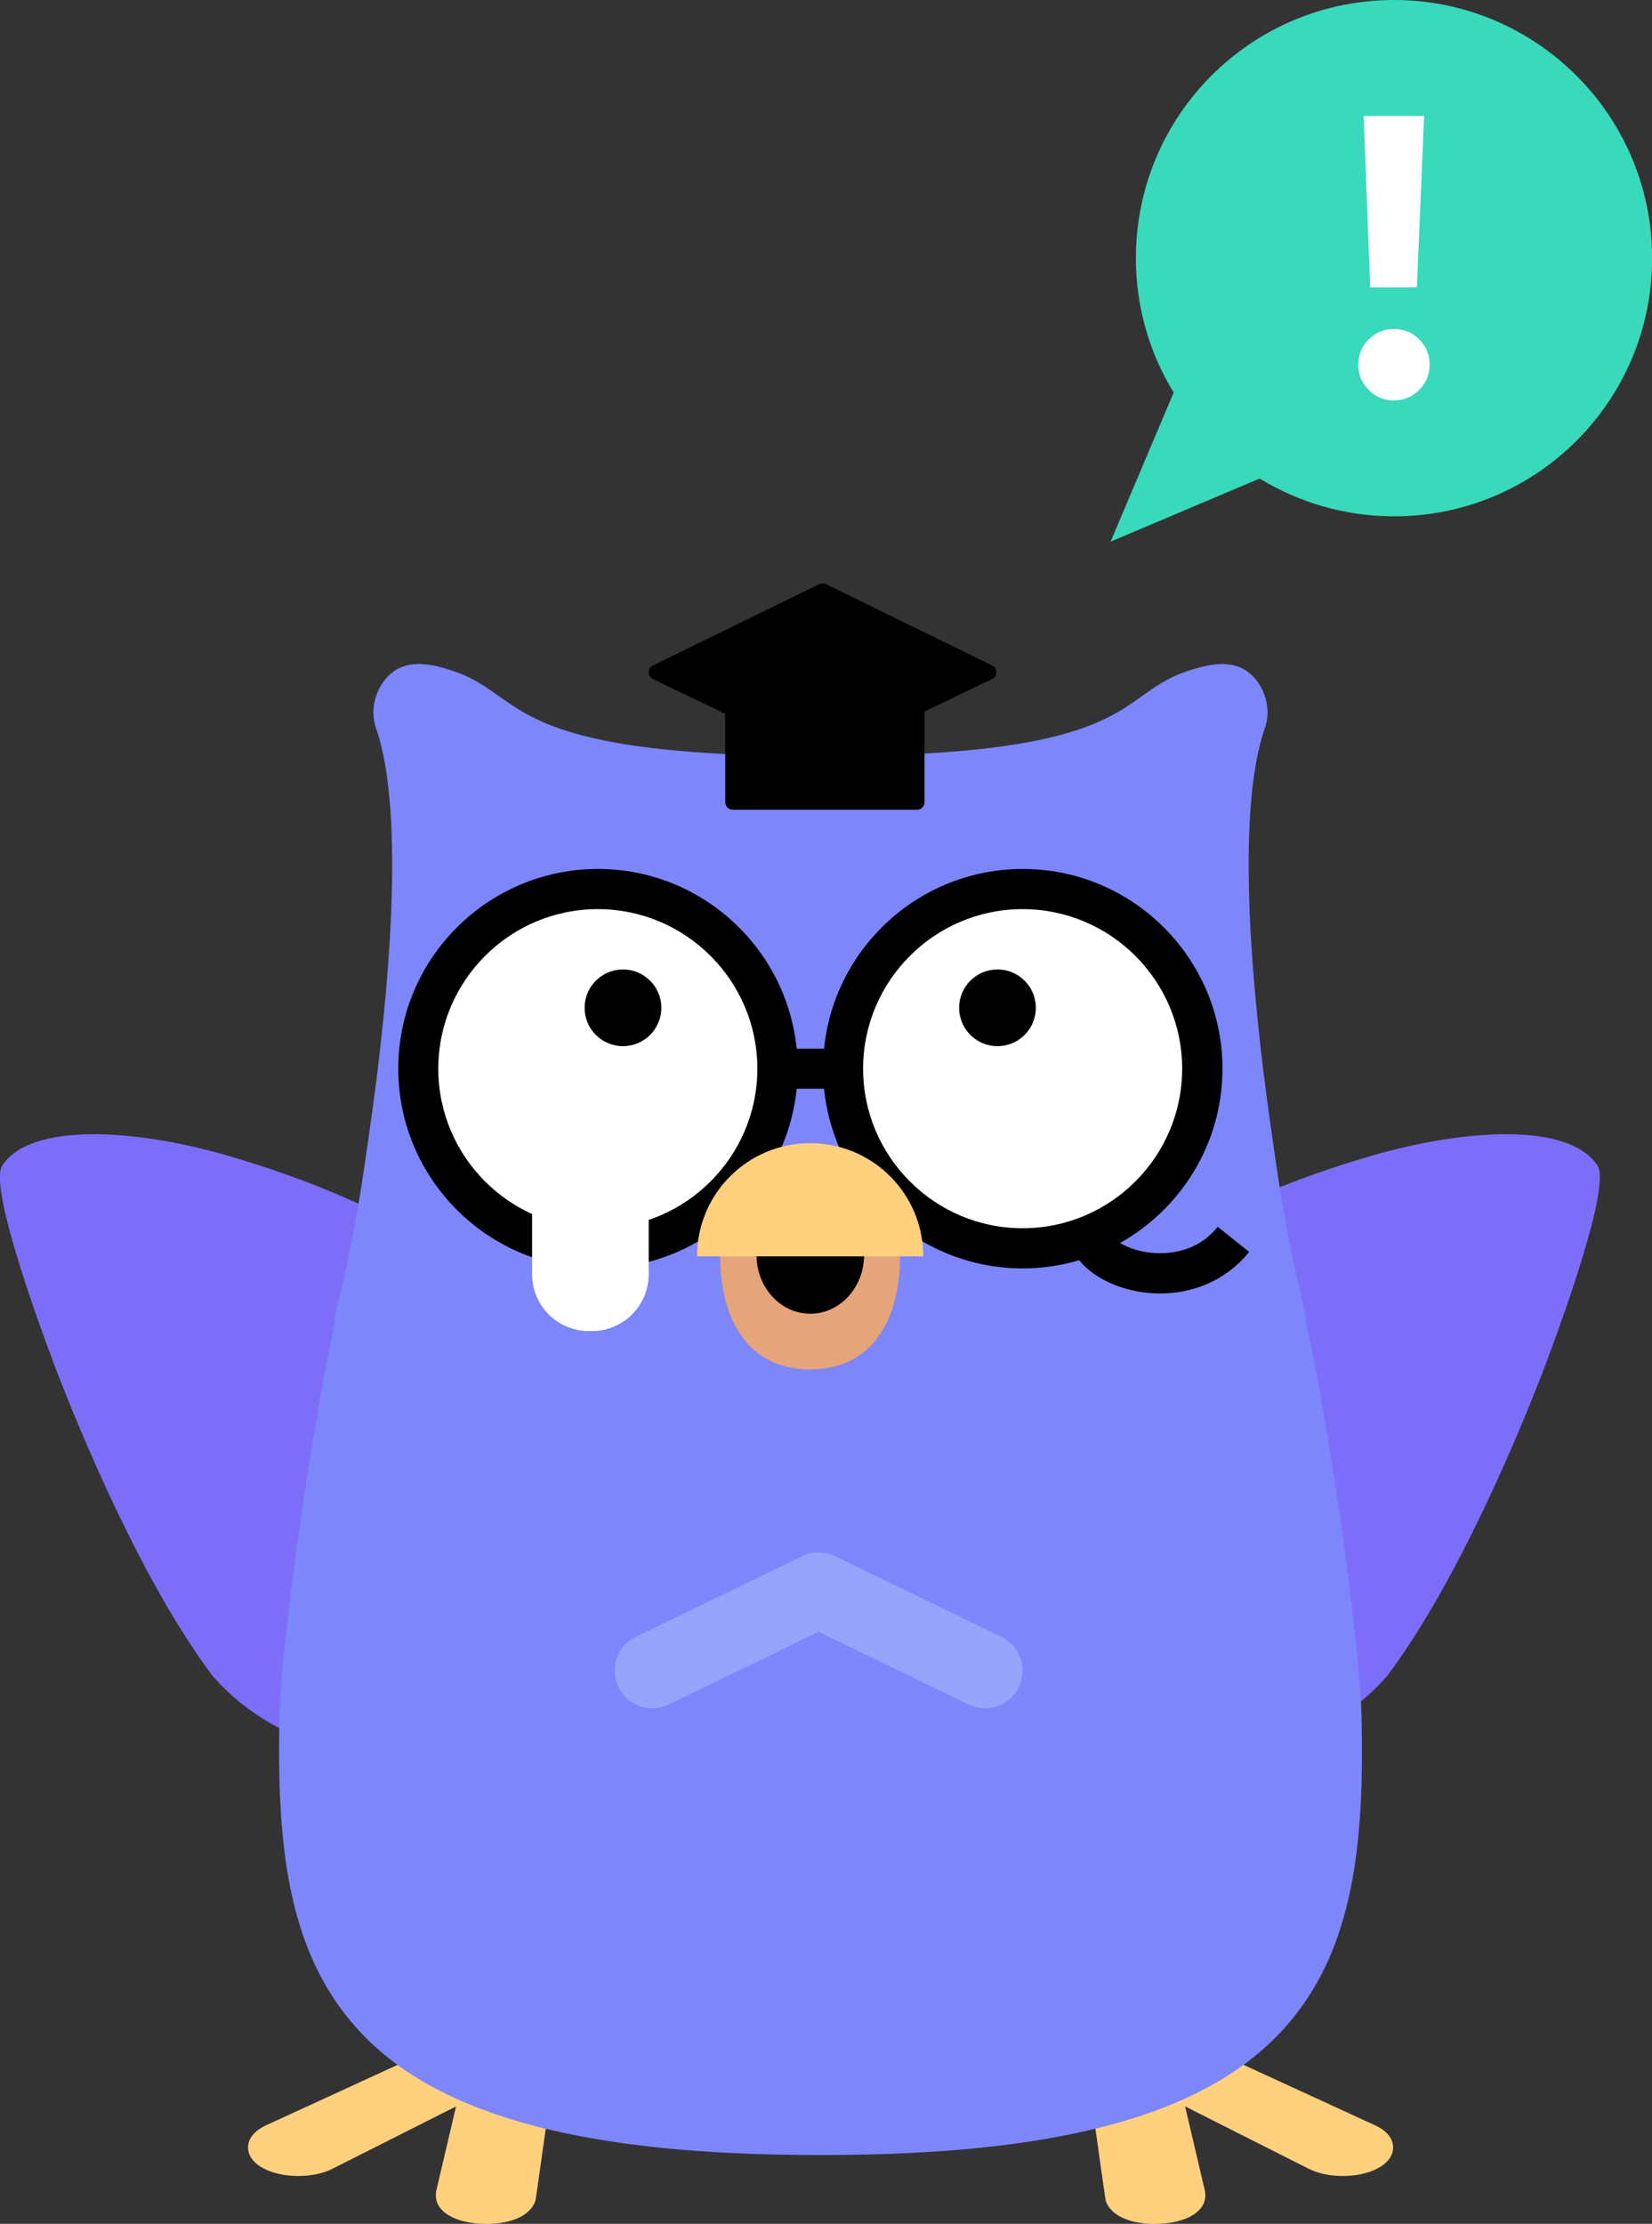 <?xml version="1.0" encoding="UTF-8"?>
<svg id="_レイヤー_2" data-name="レイヤー 2" xmlns="http://www.w3.org/2000/svg" viewBox="0 0 118.88 160">
  <rect x="0" y="0" width="118.88" height="160" fill="#333333" stroke="none"/>
  <defs>
    <style>
      .cls-1 {
        fill: #7d86fa;
      }

      .cls-2 {
        fill: #fff;
      }

      .cls-3 {
        fill: #7d6efa;
      }

      .cls-4 {
        fill: #39d9bb;
      }

      .cls-5 {
        fill: #96a4fc;
      }

      .cls-6 {
        fill: #e6a47a;
      }

      .cls-7 {
        fill: #ffd07e;
      }
    </style>
  </defs>
  <g id="_レイヤー_2-2" data-name="レイヤー 2">
    <g>
      <g>
        <g>
          <path class="cls-3" d="M44.25,100.71l-.03-.03c-6.69-8.31-15.81-14.05-27.89-17.55-6.58-1.9-14.13-2.41-16.17.74-1.12,1.72,3.8,14.47,4.01,15.01,1.65,4.25,6.02,14.88,11.12,21.69l.03.03c2.95,3.39,7.28,5.41,12.18,5.69.4.02.79.03,1.19.03,5.42,0,10.82-2.11,14.97-5.89,8.57-7.81.67-19.6.58-19.72Z"/>
          <rect class="cls-3" x="27.98" y="102.82" width="2.62" height="2.62" transform="translate(-76.33 127.49) rotate(-86.77)"/>
        </g>
        <g>
          <path class="cls-3" d="M70.87,100.71l.03-.03c6.69-8.31,15.81-14.05,27.89-17.55,6.58-1.9,14.13-2.41,16.17.74,1.12,1.72-3.8,14.47-4.01,15.01-1.65,4.25-6.02,14.88-11.12,21.69l-.03.03c-2.95,3.39-7.28,5.41-12.18,5.69-.4.02-.79.03-1.19.03-5.42,0-10.82-2.11-14.97-5.89-8.57-7.81-.67-19.6-.58-19.72Z"/>
          <rect class="cls-3" x="84.52" y="102.82" width="2.62" height="2.62" transform="translate(-13.29 195.7) rotate(-93.23)"/>
        </g>
        <path class="cls-7" d="M98.95,152.91s-12.93-5.94-15.04-6.91c-.19-.63-.5-1.67-.84-2.78-1.35-4.5-1.49-4.93-1.56-5.06-.88-1.66-4.05-1.77-5.77-1.03-1.07.46-1.53,1.24-1.23,2.1,0,.01,0,.02.01.04l.59,1.37-2.35-1.46c-1.24-.78-3.47-.89-4.96-.24-1.14.49-1.34,1.19-1.36,1.56-.02.35.1,1.01,1.05,1.53l10.59,5.84.43,3.03q1.03,7.33,1.05,7.41c.39,1.22,1.99,1.7,3.53,1.7.55,0,1.08-.06,1.55-.17,1.46-.34,2.23-1.14,2.08-2.12,0-.01,0-.03,0-.04l-1.44-6.13,8.9,4.49c1.37.7,3.59.69,4.94-.02,1-.52,1.14-1.19,1.13-1.54,0-.36-.19-1.05-1.28-1.56Z"/>
        <path class="cls-7" d="M19.15,152.91s12.93-5.94,15.04-6.91c.19-.63.5-1.67.84-2.78,1.35-4.5,1.49-4.93,1.56-5.06.88-1.66,4.05-1.77,5.77-1.03,1.07.46,1.53,1.24,1.23,2.1,0,.01,0,.02-.01.04l-.59,1.37,2.35-1.46c1.24-.78,3.47-.89,4.96-.24,1.14.49,1.34,1.19,1.36,1.56.02.35-.1,1.01-1.05,1.53l-10.59,5.84-.43,3.03q-1.03,7.33-1.05,7.41c-.39,1.22-1.99,1.7-3.53,1.7-.55,0-1.08-.06-1.55-.17-1.46-.34-2.23-1.14-2.08-2.12,0-.01,0-.03,0-.04l1.44-6.13-8.9,4.49c-1.37.7-3.59.69-4.94-.02-1-.52-1.14-1.19-1.13-1.54,0-.36.19-1.05,1.28-1.56Z"/>
        <path class="cls-1" d="M24.33,94.16c-1.7,7.13-4.06,23.46-4.21,29.12-.25,9.92.68,17.66,6.05,23.18,5.71,5.86,16.11,8.59,32.74,8.59h.27c16.62,0,27.03-2.73,32.74-8.59,5.37-5.51,6.31-13.25,6.05-23.18-.15-5.66-2.51-21.99-4.21-29.12,0,0-7.99-14.3-34.72-14.3s-34.72,14.3-34.72,14.3Z"/>
        <g>
          <path class="cls-1" d="M24.33,93.74c1.2-5.03,1.61-7.67,2.48-13.95,1.04-7.55,2.45-21.14.24-27.43-.46-1.32-.01-2.95,1.07-3.89,1.26-1.09,3.01-.7,4.56-.17,1.35.46,2.25,1.1,3.2,1.77,2.72,1.93,6.09,4.33,23.16,4.34,17.07-.01,20.45-2.41,23.16-4.34.95-.68,1.85-1.32,3.2-1.77,1.55-.52,3.31-.92,4.56.17,1.09.94,1.54,2.58,1.07,3.89-2.22,6.29-.8,19.89.24,27.43.87,6.28,1.28,8.92,2.48,13.95,0,0,6.04,19.96-34.72,19.96s-34.72-19.96-34.72-19.96Z"/>
          <path d="M71.4,47.88l-11.97-5.85c-.15-.07-.33-.07-.48,0l-11.97,5.85c-.19.09-.3.28-.3.49,0,.21.12.4.31.49l5.2,2.5v6.36c0,.3.24.54.54.54h13.26c.3,0,.54-.24.54-.54v-6.53l4.86-2.33c.19-.09.31-.28.31-.49,0-.21-.12-.4-.3-.49Z"/>
          <circle class="cls-2" cx="73.59" cy="76.89" r="12.93"/>
          <circle class="cls-2" cx="43.02" cy="76.89" r="12.93"/>
          <circle cx="71.78" cy="72.51" r="2.76"/>
          <circle cx="44.83" cy="72.51" r="2.76"/>
          <path d="M87.62,88.27c-1.66,2.08-4.09,1.97-5.06,1.83-.82-.12-1.48-.38-1.96-.67,4.39-2.46,7.37-7.16,7.37-12.54,0-7.93-6.45-14.37-14.37-14.37-7.44,0-13.57,5.68-14.3,12.93h-1.97c-.73-7.25-6.86-12.93-14.3-12.93-7.93,0-14.37,6.45-14.37,14.37s6.45,14.37,14.37,14.37c7.44,0,13.57-5.68,14.3-12.93h1.97c.73,7.25,6.86,12.93,14.3,12.93,1.41,0,2.77-.21,4.06-.59.92,1.14,2.56,2,4.48,2.29.46.07.92.1,1.37.1,2.53,0,4.85-1.07,6.38-2.99l-2.26-1.8ZM43.02,88.37c-6.33,0-11.48-5.15-11.48-11.48s5.15-11.48,11.48-11.48,11.48,5.15,11.48,11.48-5.15,11.48-11.48,11.48ZM62.11,76.89c0-6.33,5.15-11.48,11.48-11.48s11.48,5.15,11.48,11.48-5.15,11.48-11.48,11.48-11.48-5.15-11.48-11.48Z"/>
          <g>
            <path class="cls-6" d="M64.77,90.39c0,4.5-1.97,8.14-6.47,8.14s-6.47-3.64-6.47-8.14c3.2,0,9.95,0,12.94,0Z"/>
            <path d="M62.18,90.29c0,2.33-1.73,4.23-3.87,4.23s-3.87-1.89-3.87-4.23"/>
          </g>
          <path class="cls-7" d="M50.16,90.39c0-4.5,3.64-8.14,8.14-8.14s8.14,3.64,8.14,8.14h-16.28Z"/>
        </g>
        <path class="cls-2" d="M38.29,85.71h8.39v5.97c0,2.26-1.83,4.09-4.09,4.09h-.21c-2.26,0-4.09-1.83-4.09-4.09v-5.97h0Z"/>
        <path class="cls-5" d="M70.88,122.91c-.4,0-.8-.09-1.18-.27l-10.79-5.23-10.79,5.23c-1.35.65-2.97.09-3.62-1.26-.65-1.35-.09-2.97,1.26-3.62l11.97-5.8c.75-.36,1.62-.36,2.36,0l11.97,5.8c1.35.65,1.91,2.27,1.26,3.62-.47.97-1.44,1.53-2.44,1.53Z"/>
      </g>
      <path class="cls-4" d="M100.31,0c-10.26,0-18.57,8.32-18.57,18.57,0,3.54.99,6.86,2.72,9.67l-4.54,10.73,10.73-4.54c2.82,1.72,6.13,2.72,9.67,2.72,10.26,0,18.57-8.32,18.57-18.57S110.57,0,100.31,0Z"/>
      <path class="cls-2" d="M100.31,28.81c-.72,0-1.32-.25-1.82-.76-.5-.5-.75-1.11-.75-1.81s.25-1.32.75-1.82,1.11-.75,1.82-.75,1.32.25,1.82.75c.5.5.75,1.11.75,1.82s-.25,1.31-.75,1.81c-.5.5-1.11.76-1.82.76ZM98.6,20.68l-.47-12.34h4.35l-.52,12.34h-3.36Z"/>
    </g>
  </g>
</svg>
